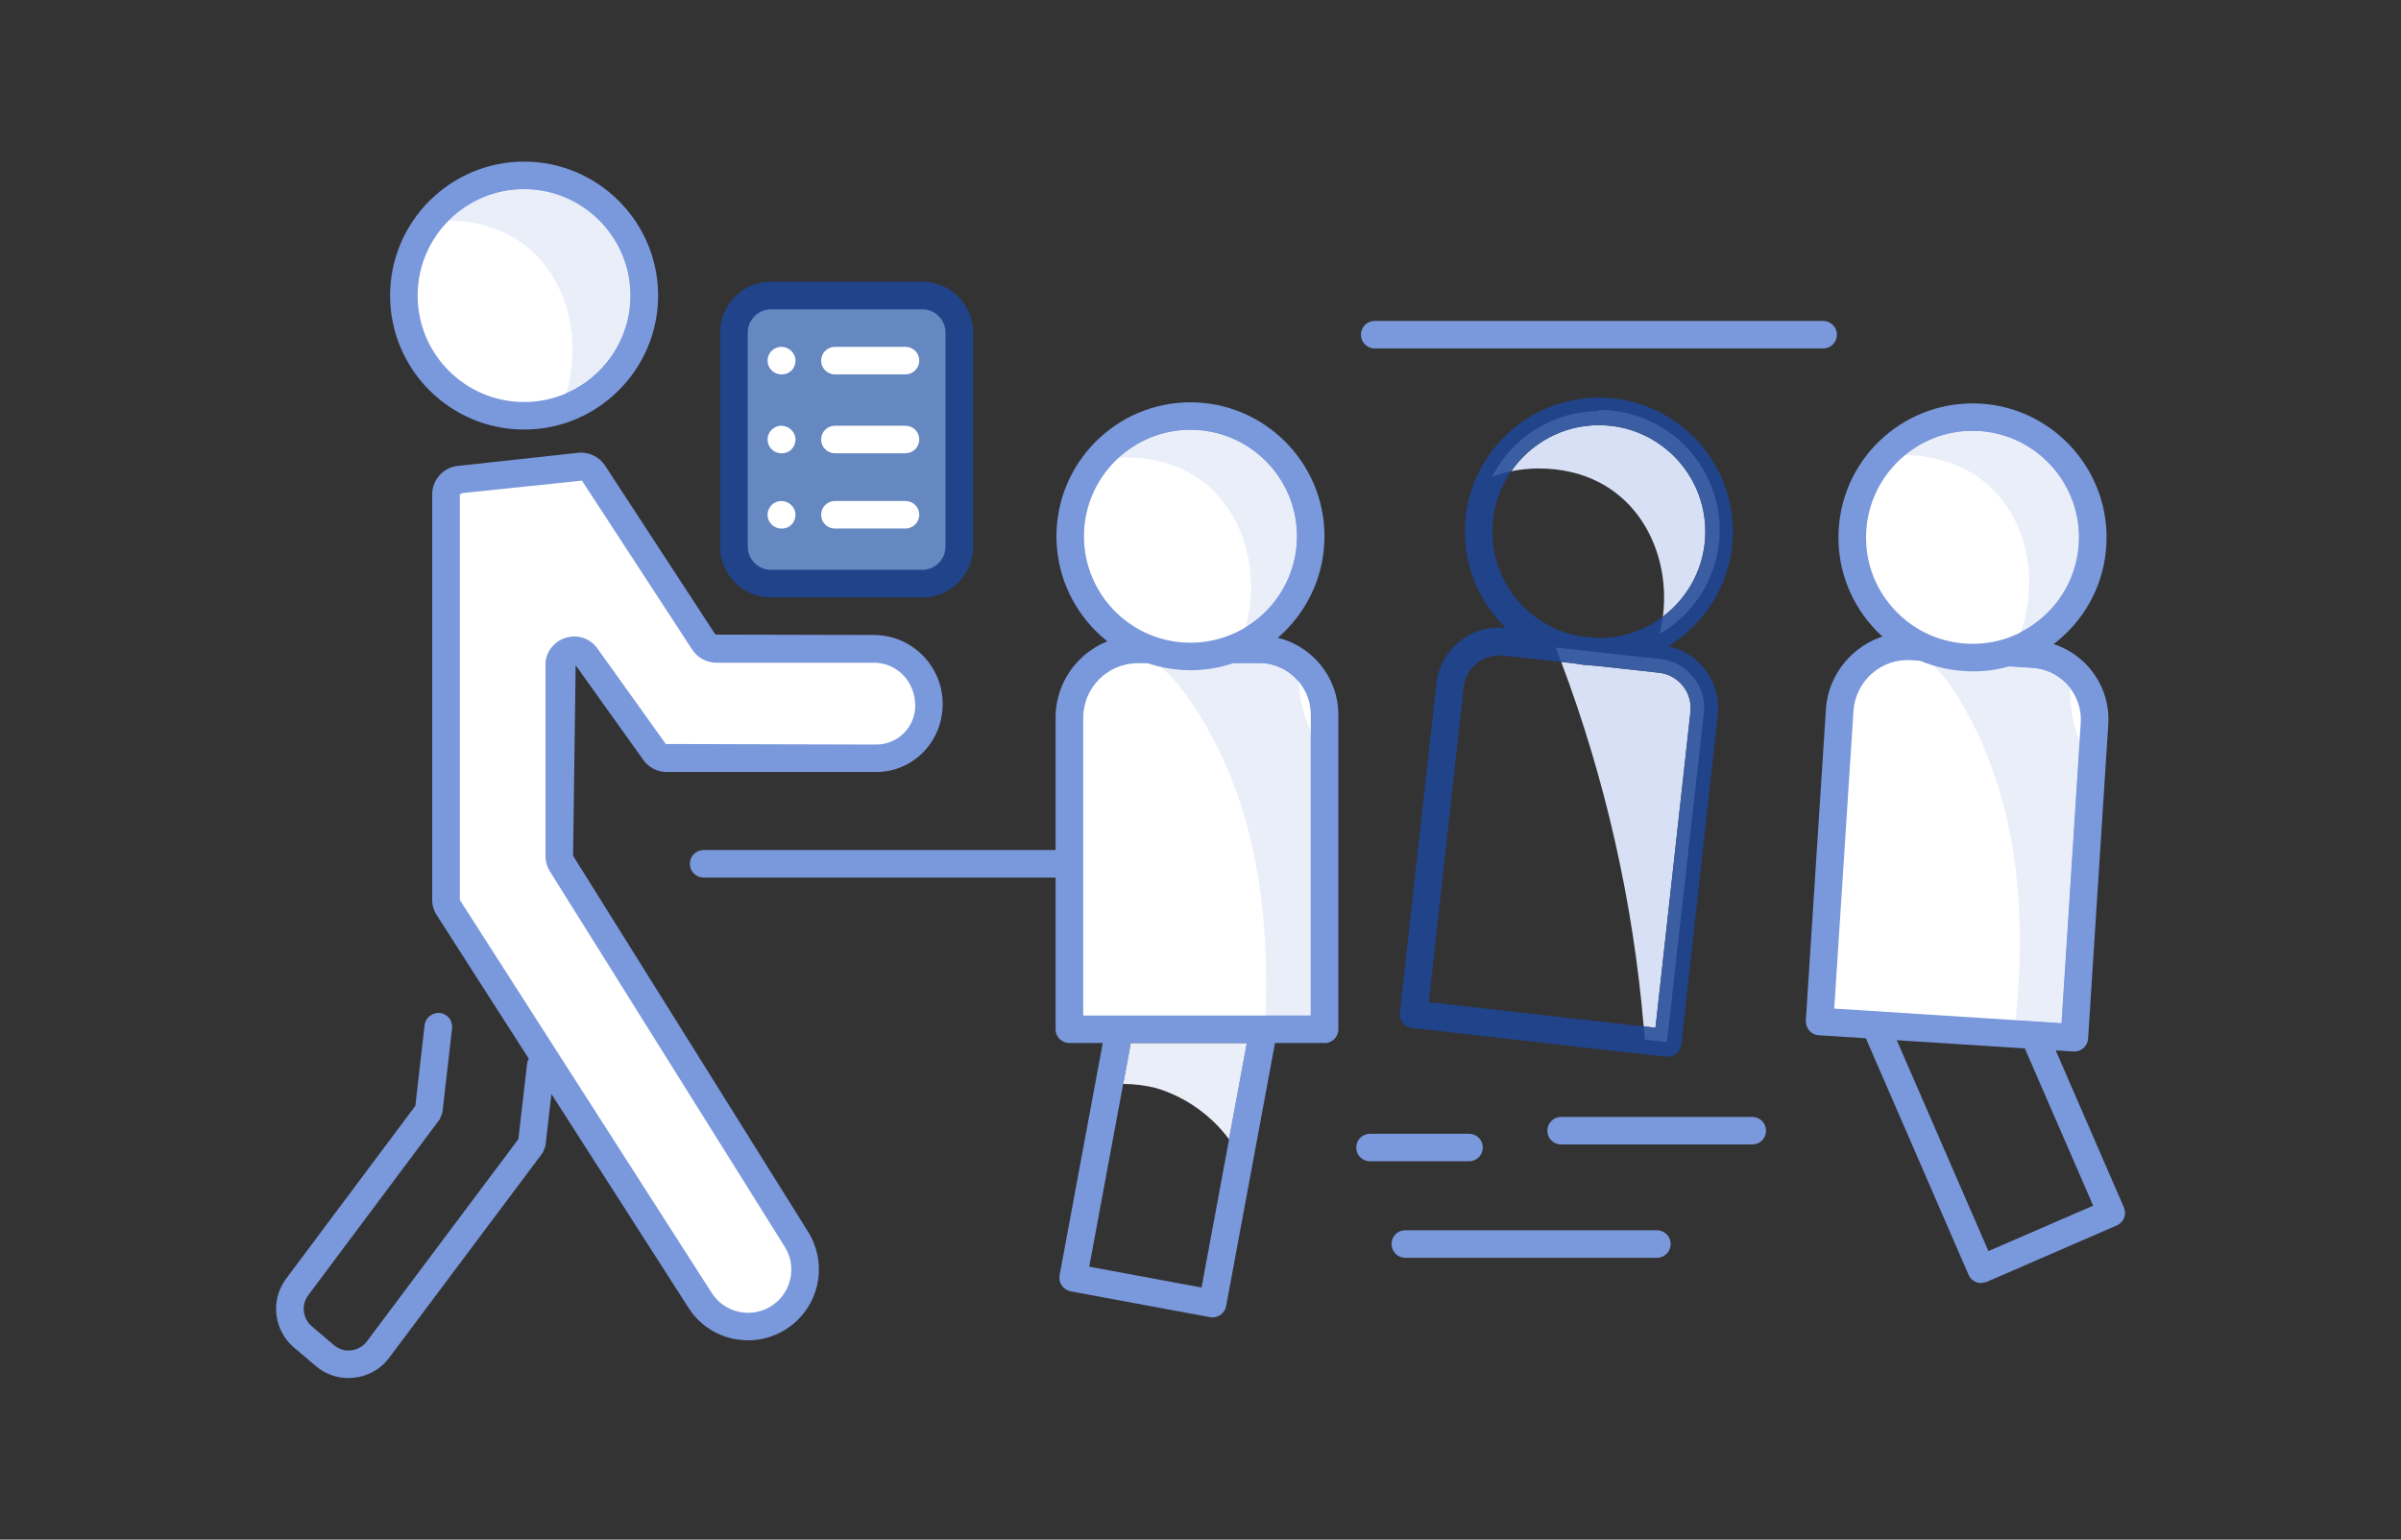 <?xml version="1.0" encoding="UTF-8"?> <svg xmlns="http://www.w3.org/2000/svg" xmlns:xlink="http://www.w3.org/1999/xlink" id="Layer_1" data-name="Layer 1" viewBox="0 0 251 161"><rect x="0" y="0" width="251" height="161" fill="#333333" stroke="none"/><defs><style> .cls-1 { clip-path: url(#clippath); } .cls-2 { fill: none; } .cls-2, .cls-3, .cls-4, .cls-5, .cls-6, .cls-7, .cls-8, .cls-9 { stroke-width: 0px; } .cls-10 { clip-path: url(#clippath-1); } .cls-11 { clip-path: url(#clippath-4); } .cls-12 { clip-path: url(#clippath-3); } .cls-13 { clip-path: url(#clippath-2); } .cls-3 { fill: #7a98dc; } .cls-4 { fill: #3b5da2; } .cls-5 { fill: #204389; } .cls-6 { fill: #d7e0f4; } .cls-7 { fill: #6588c1; } .cls-8 { fill: #fff; } .cls-9 { fill: #e9eef9; } </style><clipPath id="clippath"><path class="cls-2" d="m120.44,91.77h-46.88c-.8,0-1.44-.64-1.44-1.44s.65-1.44,1.44-1.44h46.88c.8,0,1.44.64,1.44,1.44s-.65,1.44-1.44,1.44"></path></clipPath><clipPath id="clippath-1"><path class="cls-2" d="m190.59,36.44h-46.88c-.8,0-1.44-.65-1.44-1.44s.64-1.44,1.44-1.44h46.88c.8,0,1.44.65,1.44,1.44s-.64,1.44-1.44,1.44"></path></clipPath><clipPath id="clippath-2"><path class="cls-2" d="m153.57,121.44h-10.35c-.8,0-1.44-.64-1.44-1.44s.64-1.44,1.44-1.44h10.35c.8,0,1.44.64,1.44,1.44s-.64,1.44-1.44,1.44"></path></clipPath><clipPath id="clippath-3"><path class="cls-2" d="m183.18,119.68h-19.98c-.8,0-1.44-.64-1.44-1.44s.64-1.44,1.44-1.44h19.98c.8,0,1.44.64,1.44,1.44s-.64,1.44-1.44,1.44"></path></clipPath><clipPath id="clippath-4"><path class="cls-2" d="m173.21,131.53h-26.3c-.8,0-1.44-.64-1.44-1.44s.64-1.44,1.44-1.44h26.3c.8,0,1.44.64,1.44,1.44s-.64,1.44-1.44,1.44"></path></clipPath></defs><path class="cls-5" d="m174.33,110.51h-.16s-26.56-3.01-26.56-3.01c-.79-.09-1.36-.8-1.27-1.59l3.81-34.4c.4-3.62,3.64-6.25,7.29-5.84l16.3,1.8c1.75.19,3.33,1.06,4.43,2.44,1.1,1.38,1.6,3.1,1.41,4.85l-3.81,34.47c-.04.38-.23.73-.53.97-.26.2-.58.31-.9.31m-24.96-5.71l23.69,2.68,3.65-32.96c.12-1.06-.16-2.03-.79-2.8s-1.51-1.26-2.5-1.37l-16.23-1.79c-2.11-.23-3.95,1.24-4.18,3.28l-3.65,32.97"></path><path class="cls-5" d="m167.15,69.6c-7.73,0-14.01-6.29-14.01-14.01s6.29-14.01,14.01-14.01,14.01,6.29,14.01,14.01-6.29,14.01-14.01,14.01m0-25.14c-6.14,0-11.13,4.99-11.13,11.13s4.99,11.13,11.13,11.13,11.13-4.99,11.13-11.13-4.99-11.13-11.13-11.13"></path><path class="cls-8" d="m54.79,18.33c6.94,0,12.57,5.63,12.57,12.57s-5.63,12.57-12.57,12.57-12.57-5.63-12.57-12.57,5.63-12.57,12.57-12.57"></path><path class="cls-3" d="m54.79,44.92c-7.73,0-14.01-6.29-14.01-14.01s6.29-14.01,14.01-14.01,14.01,6.29,14.01,14.01-6.29,14.01-14.01,14.01m0-25.14c-6.14,0-11.13,4.99-11.13,11.13s4.99,11.13,11.13,11.13,11.13-4.99,11.13-11.13-4.99-11.13-11.13-11.13"></path><path class="cls-3" d="m126.76,137.76l-.26-.02-14.57-2.7c-.78-.15-1.3-.9-1.16-1.68l5.58-30.05c.07-.38.29-.71.6-.93.32-.21.7-.31,1.08-.23l14.57,2.7c.78.15,1.3.9,1.16,1.68l-5.58,30.05c-.07.38-.29.71-.6.93-.24.16-.53.25-.82.25m-12.89-5.3l11.74,2.18,5.05-27.22-11.74-2.18-5.05,27.22"></path><g class="cls-1"><rect class="cls-3" x="72.11" y="88.89" width="49.77" height="2.88"></rect></g><path class="cls-9" d="m130.35,109.07h-12.14l-.79,4.28c1.14,0,2.29.15,3.4.42,3.08.92,5.76,2.81,7.67,5.37l1.87-10.07"></path><path class="cls-3" d="m118.21,109.07h-1.21l-.8,4.33c.39-.03.78-.05,1.17-.05h.04s.79-4.28.79-4.28m13.71,0h-1.57l-1.87,10.07c.21.29.42.58.61.88.23.32.43.66.61,1.01l2.22-11.97"></path><path class="cls-6" d="m163.21,69.22c4.61,12.25,7.51,25.08,8.62,38.12l1.23.14,3.65-32.96c.12-1.06-.16-2.03-.79-2.8s-1.51-1.26-2.5-1.37l-6.83-.75c-.67-.03-1.32-.1-1.96-.22l-1.43-.16"></path><path class="cls-4" d="m163.13,69.01l.08.2,1.43.16c-.51-.09-1.01-.21-1.5-.36m8.86-.27c-1.51.56-3.14.86-4.84.86-.19,0-.37,0-.56-.01l6.83.75c.99.11,1.88.59,2.5,1.37s.9,1.75.79,2.8l-3.65,32.96-1.23-.14c.04.46.08.92.11,1.39l2.31.26,3.86-34.37c.32-2.83-1.72-5.39-4.56-5.7h-.06s-1.51-.17-1.51-.17"></path><path class="cls-4" d="m162.62,67.7c.17.44.34.88.5,1.32.49.15.99.27,1.5.36.64.12,1.29.19,1.96.22.19,0,.37.01.56.01,1.7,0,3.33-.3,4.84-.86l-9.36-1.04"></path><path class="cls-8" d="m111.79,107.63v-32.58c0-3.95,3.2-7.15,7.15-7.15h12.72c3.75.02,6.79,3.05,6.8,6.8v32.93h-26.67"></path><path class="cls-3" d="m138.46,109.07h-26.67c-.8,0-1.44-.64-1.44-1.44v-32.58c0-4.74,3.85-8.59,8.59-8.59h12.72c4.53.02,8.23,3.72,8.25,8.24v32.94c0,.8-.64,1.44-1.44,1.44m-25.23-2.88h23.79v-31.49c-.01-2.94-2.42-5.35-5.37-5.36h-12.71c-3.15,0-5.71,2.56-5.71,5.71v31.14"></path><path class="cls-9" d="m131.65,69.34h-2.68c-1.42.49-2.94.75-4.53.75-1.06,0-2.09-.12-3.08-.34.91.77,1.72,1.65,2.42,2.62,7.1,9.76,9,21.79,8.52,33.82h4.72v-29.72l-.03-.07c-.72-1.62-1.13-3.35-1.22-5.11-.99-1.19-2.47-1.95-4.12-1.96"></path><path class="cls-3" d="m137.02,76.47v29.72h-4.72c-.02.48-.04.96-.07,1.44h6.29v-27.45c-.48-1.36-.99-2.52-1.5-3.71m-5.11-8.54c-.91.58-1.9,1.05-2.94,1.41h2.68c1.65,0,3.14.77,4.12,1.96-.03-.65-.02-1.3.03-1.96-1.12-.87-2.48-1.36-3.89-1.41"></path><path class="cls-8" d="m124.45,43.5c6.94,0,12.57,5.63,12.57,12.57s-5.63,12.57-12.57,12.57-12.57-5.63-12.57-12.57,5.63-12.57,12.57-12.57"></path><path class="cls-3" d="m124.45,70.09c-7.73,0-14.01-6.29-14.01-14.01s6.29-14.01,14.01-14.01,14.01,6.29,14.01,14.01-6.29,14.01-14.01,14.01m0-25.14c-6.14,0-11.13,4.99-11.13,11.13s4.99,11.13,11.13,11.13,11.13-4.99,11.13-11.13-4.99-11.13-11.13-11.13"></path><path class="cls-6" d="m167.15,44.46c-3.79,0-7.15,1.91-9.16,4.82.93-.19,1.88-.29,2.84-.29h.01c9.63,0,13.94,8.18,13,15.49,2.7-2.03,4.44-5.26,4.44-8.89,0-6.14-4.99-11.13-11.13-11.13"></path><path class="cls-4" d="m167.24,42.87h-.09v.12c-4.71,0-9.02,2.66-11.16,6.86.65-.24,1.32-.43,1.99-.57,2.01-2.91,5.37-4.82,9.16-4.82,6.14,0,11.13,4.99,11.13,11.13,0,3.63-1.75,6.86-4.44,8.89-.08.61-.19,1.21-.34,1.81,6-3.46,8.07-11.12,4.61-17.13-2.24-3.89-6.39-6.29-10.87-6.29"></path><path class="cls-9" d="m54.79,19.77c-3.08,0-5.87,1.26-7.89,3.29,10.65.11,14.67,10.13,12.29,18.06,3.96-1.71,6.73-5.65,6.73-10.22,0-6.14-4.99-11.13-11.13-11.13"></path><path class="cls-3" d="m54.83,18.25h-.05c-3.94,0-7.65,1.86-10.01,5.02.64-.11,1.28-.18,1.93-.2h.18c2.02-2.03,4.81-3.29,7.89-3.29,6.14,0,11.13,4.99,11.13,11.13,0,4.58-2.78,8.52-6.73,10.22-.17.55-.36,1.1-.59,1.63,6.61-2.08,10.28-9.12,8.21-15.73-1.64-5.23-6.49-8.78-11.97-8.78"></path><path class="cls-3" d="m124.45,43.47h-.07.04s.03,0,.03,0m-.09,0h-.02s.04,0,.04,0h-.02"></path><path class="cls-9" d="m124.45,44.95c-2.88,0-5.51,1.1-7.49,2.9.23-.01.45-.02.68-.02,10.66,0,14.77,9.85,12.58,17.76,3.21-1.95,5.36-5.49,5.36-9.51,0-6.14-4.99-11.13-11.13-11.13"></path><path class="cls-3" d="m124.42,43.48c-3.75.02-7.3,1.72-9.66,4.64.73-.14,1.46-.23,2.2-.27,1.98-1.8,4.61-2.9,7.49-2.9,6.14,0,11.13,4.99,11.13,11.13,0,4.03-2.15,7.56-5.36,9.51-.18.65-.4,1.29-.67,1.9,6.32-2.87,9.12-10.32,6.25-16.64-2.03-4.47-6.48-7.35-11.38-7.37"></path><path class="cls-3" d="m207.11,134.17c-.56,0-1.09-.32-1.32-.87l-12.17-28.04c-.15-.35-.16-.75-.02-1.1.14-.36.42-.64.77-.79l13.59-5.9c.73-.32,1.58.02,1.9.75l12.17,28.04c.15.35.16.75.02,1.1-.14.36-.42.64-.77.79l-13.59,5.9-.57.12m-10.28-28.73l11.03,25.39,10.95-4.75-11.03-25.39-10.95,4.75"></path><path class="cls-8" d="m190.22,106.82l2.1-32.55c.26-3.93,3.65-6.91,7.58-6.66l12.69.81c3.75.25,6.6,3.48,6.37,7.24l-2.1,32.87-26.64-1.7"></path><path class="cls-3" d="m216.86,109.96h-.09s-26.64-1.7-26.64-1.7c-.38-.02-.74-.2-.99-.49-.25-.29-.38-.66-.36-1.05l2.1-32.55c.31-4.71,4.44-8.32,9.11-8.01l12.69.81c4.54.3,8,4.23,7.72,8.76l-2.11,32.88c-.05.76-.68,1.35-1.44,1.35m-25.11-4.49l23.76,1.52,2.02-31.43c.18-2.95-2.08-5.51-5.03-5.71l-12.68-.81c-3.14-.23-5.85,2.19-6.05,5.32l-2.01,31.11"></path><path class="cls-9" d="m202.08,69.58c.88.83,1.65,1.78,2.3,2.81,6.43,10.2,7.58,22.28,6.33,34.29l4.8.31,1.89-29.46c-.04-.1-.07-.2-.11-.3-.62-1.7-.92-3.49-.88-5.29-.91-1.18-2.31-1.99-3.92-2.09l-2.54-.16c-1.2.33-2.46.5-3.73.5-.31,0-.62,0-.92-.03-1.11-.07-2.19-.27-3.22-.59"></path><path class="cls-3" d="m217.4,77.54l-1.89,29.46-4.8-.31c-.05.49-.11.98-.16,1.46l6.26.4,1.76-27.42c-.35-1.22-.74-2.44-1.16-3.6m-4.47-9.06c-.95.52-1.94.93-2.98,1.21l2.54.16c1.6.11,3,.91,3.92,2.09.01-.61.07-1.22.16-1.83-1.02-.9-2.29-1.47-3.64-1.64"></path><path class="cls-8" d="m193.66,55.37c.45-6.93,6.43-12.18,13.35-11.74,6.93.45,12.18,6.43,11.74,13.35-.45,6.93-6.43,12.18-13.35,11.74-6.93-.45-12.18-6.43-11.74-13.35"></path><path class="cls-3" d="m206.22,70.2c-.31,0-.62,0-.92-.03-3.73-.24-7.15-1.92-9.62-4.73-2.47-2.81-3.7-6.42-3.46-10.15.5-7.71,7.15-13.55,14.89-13.08,7.71.5,13.58,7.18,13.08,14.89-.24,3.74-1.92,7.15-4.73,9.62-2.58,2.27-5.83,3.49-9.23,3.49m-.03-25.14c-5.81,0-10.72,4.53-11.1,10.41-.19,2.97.78,5.83,2.75,8.06,1.96,2.23,4.68,3.57,7.64,3.76,2.97.2,5.83-.78,8.06-2.75,2.23-1.96,3.57-4.68,3.76-7.64.39-6.12-4.27-11.43-10.39-11.82l-.72-.02m-12.54,10.32h.03-.03"></path><path class="cls-9" d="m206.2,45.05c-2.63,0-5.08.93-7.01,2.5.22.01.44.03.66.05,10.64.69,14.09,10.79,11.41,18.51.81-.42,1.58-.94,2.29-1.56,2.23-1.96,3.57-4.68,3.76-7.64.39-6.12-4.27-11.43-10.39-11.82l-.72-.02"></path><path class="cls-3" d="m206.17,43.57c-3.48,0-6.82,1.45-9.2,4.03.48-.05.96-.07,1.44-.07.26,0,.52,0,.78.02,1.93-1.57,4.37-2.5,7.01-2.5l.72.02c6.12.39,10.78,5.7,10.39,11.82-.19,2.97-1.53,5.68-3.76,7.64-.71.62-1.47,1.14-2.29,1.56-.22.65-.49,1.27-.8,1.88,6.49-2.45,9.77-9.71,7.32-16.2-1.75-4.62-6.04-7.8-10.98-8.1l.14-.09c-.26-.02-.52-.02-.78-.02"></path><g class="cls-10"><rect class="cls-3" x="142.27" y="33.56" width="49.76" height="2.88"></rect></g><path class="cls-8" d="m46.63,51.72v42.39c0,.3.09.59.26.84l26.3,41.03c1.78,2.78,5.47,3.58,8.25,1.8.29-.18.56-.39.81-.62,2.12-1.94,2.56-5.11,1.04-7.55l-24.57-39.27c-.15-.25-.23-.54-.23-.84v-19.84c-.06-.86.58-1.6,1.44-1.67.58-.04,1.14.24,1.44.74l7.06,9.89c.29.41.76.66,1.27.66h21.91c3.04,0,5.51-2.47,5.51-5.51v-.17c0-3.18-2.58-5.77-5.77-5.77h-16.46c-.52,0-1.01-.26-1.3-.69l-11.53-17.68c-.32-.49-.89-.76-1.47-.69l-12.46,1.36c-.85.03-1.52.74-1.5,1.59Z"></path><path class="cls-3" d="m78.22,140.16c-.53,0-1.07-.06-1.6-.17-1.93-.42-3.59-1.57-4.65-3.24l-26.3-41.03c-.3-.45-.48-1.01-.49-1.58v-42.4c-.02-1.62,1.27-2.98,2.89-3.04l12.35-1.35c1.11-.12,2.21.39,2.83,1.33l11.54,17.68,16.55.04c3.97,0,7.21,3.23,7.21,7.21s-3.12,7.12-6.95,7.12h-21.91c-.98,0-1.89-.48-2.45-1.28l-7.06-9.88-.27,19.92,24.58,39.34c1.89,3.03,1.34,6.98-1.29,9.38-.31.29-.64.54-1,.77-1.21.78-2.58,1.18-3.99,1.18Zm-17.38-89.9l-12.56,1.31-.21.15v42.39l26.33,41.09c.65,1.02,1.66,1.72,2.84,1.98,1.19.26,2.39.04,3.41-.61l.6-.46c1.61-1.48,1.95-3.89.79-5.73l-24.56-39.27c-.31-.5-.46-1.06-.45-1.62v-19.82c-.12-1.54,1.13-2.98,2.78-3.1,1.11-.1,2.19.47,2.78,1.43l7.01,9.8,22.01.06c2.24,0,4.07-1.82,4.07-4.06,0-2.56-1.94-4.5-4.33-4.5h-16.47c-1,0-1.93-.5-2.49-1.33l-11.54-17.69Z"></path><path class="cls-3" d="m36.43,144.11c-1.24,0-2.43-.43-3.39-1.24l-2.31-1.96c-2.12-1.79-2.49-4.94-.83-7.18l13.52-18.09.97-8.44c.09-.79.82-1.34,1.6-1.27.79.09,1.36.81,1.27,1.6l-1.01,8.82-.28.7-13.75,18.4c-.75,1.01-.58,2.44.38,3.25l2.31,1.96c.48.41,1.11.63,1.74.55.64-.05,1.21-.35,1.63-.84l15.91-21.25.91-7.86c.09-.79.8-1.36,1.6-1.27.79.09,1.36.81,1.27,1.6l-.95,8.25-.28.7-16.06,21.45-.2.25c-.89,1.06-2.17,1.72-3.57,1.84l-.46.02Z"></path><g class="cls-13"><rect class="cls-3" x="141.78" y="118.56" width="13.23" height="2.88"></rect></g><g class="cls-12"><rect class="cls-3" x="161.76" y="116.8" width="22.86" height="2.88"></rect></g><g class="cls-11"><rect class="cls-3" x="145.47" y="128.65" width="29.18" height="2.88"></rect></g><rect class="cls-7" x="76.73" y="30.9" width="23.56" height="30.13" rx="3.86" ry="3.86"></rect><path class="cls-5" d="m96.42,62.48h-15.83c-2.93,0-5.31-2.38-5.31-5.31v-22.4c0-2.93,2.38-5.31,5.31-5.31h15.83c2.93,0,5.31,2.38,5.31,5.31v22.4c0,2.93-2.38,5.31-5.31,5.31Zm-15.83-30.13c-1.33,0-2.42,1.09-2.42,2.42v22.4c0,1.33,1.09,2.42,2.42,2.42h15.83c1.33,0,2.42-1.09,2.42-2.42v-22.4c0-1.34-1.09-2.42-2.42-2.42h-15.83Z"></path><path class="cls-8" d="m94.66,39.15h-7.38c-.8,0-1.44-.65-1.44-1.44s.65-1.44,1.44-1.44h7.38c.8,0,1.44.65,1.44,1.44s-.65,1.44-1.44,1.44Z"></path><path class="cls-8" d="m94.66,55.27h-7.38c-.8,0-1.44-.65-1.44-1.44s.65-1.44,1.44-1.44h7.38c.8,0,1.44.65,1.44,1.44s-.65,1.44-1.44,1.44Z"></path><path class="cls-8" d="m94.66,47.4h-7.38c-.8,0-1.44-.65-1.44-1.44s.65-1.44,1.44-1.44h7.38c.8,0,1.44.65,1.44,1.44s-.65,1.44-1.44,1.44Z"></path><path class="cls-8" d="m81.77,39.15h-.09c-.8,0-1.44-.65-1.44-1.44s.65-1.44,1.44-1.44,1.48.65,1.48,1.44-.6,1.44-1.4,1.44Z"></path><path class="cls-8" d="m81.77,55.27h-.09c-.8,0-1.44-.65-1.44-1.44s.65-1.44,1.44-1.44,1.48.65,1.48,1.44-.6,1.44-1.4,1.44Z"></path><path class="cls-8" d="m81.77,47.4h-.09c-.8,0-1.44-.65-1.44-1.44s.65-1.44,1.44-1.44,1.48.65,1.48,1.44-.6,1.44-1.4,1.44Z"></path></svg> 